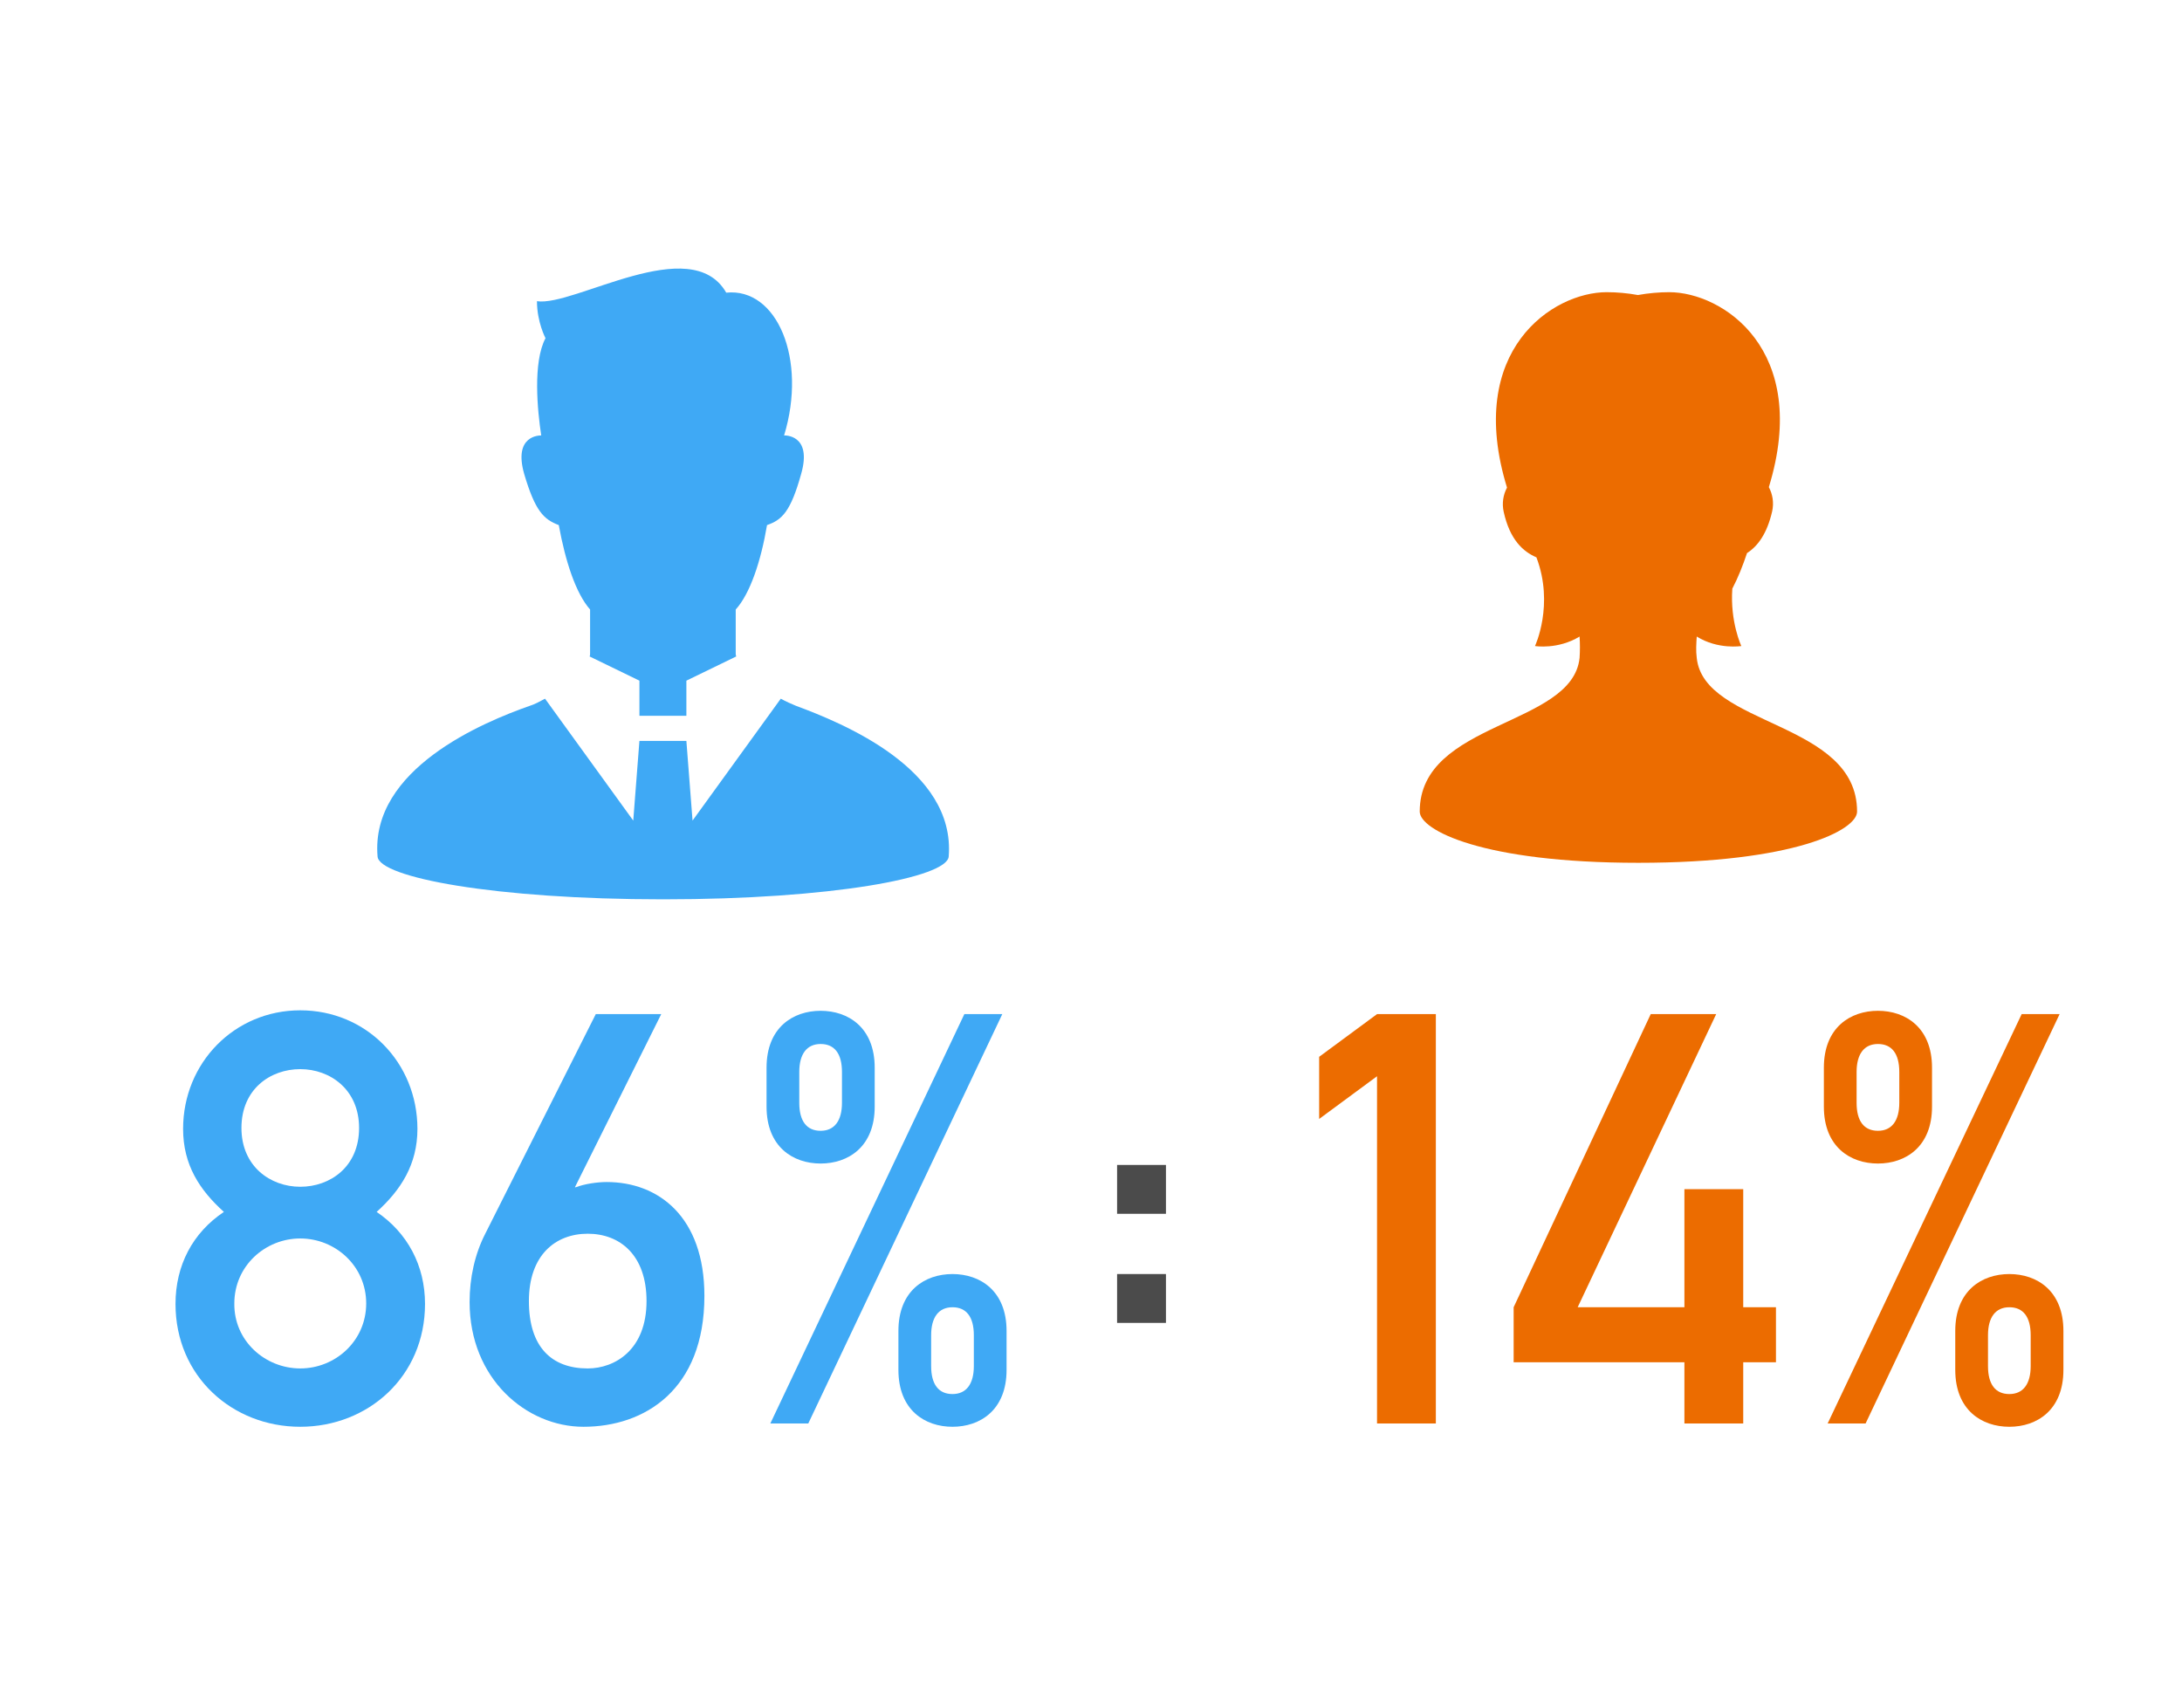 <?xml version="1.0" encoding="utf-8"?>
<!-- Generator: Adobe Illustrator 24.2.1, SVG Export Plug-In . SVG Version: 6.00 Build 0)  -->
<svg version="1.1" id="レイヤー_1" xmlns="http://www.w3.org/2000/svg" xmlns:xlink="http://www.w3.org/1999/xlink" x="0px"
	 y="0px" viewBox="0 0 460 360" style="enable-background:new 0 0 460 360;" xml:space="preserve">
<style type="text/css">
	.st0{fill:#3FA9F5;}
	.st1{fill:#EC6C00;}
	.st2{fill:#4B4B4B;}
</style>
<g>
	<path class="st0" d="M47.2,255.5c-5.1-4.6-8.6-9.9-8.6-17.5c0-13.9,10.8-25,24.7-25s24.7,11,24.7,25c0,7.5-3.5,12.9-8.6,17.5
		c6.5,4.4,10.2,11.3,10.2,19.4c0,15.3-12,25.9-26.3,25.9C49,300.8,37,290.2,37,274.9C37,266.8,40.6,259.9,47.2,255.5z M63.3,288.5
		c7.4,0,13.9-5.8,13.9-13.7c0-7.9-6.5-13.7-13.9-13.7c-7.4,0-13.9,5.8-13.9,13.7C49.3,282.7,55.9,288.5,63.3,288.5z M63.3,250.2
		c6.3,0,12.4-4.2,12.4-12.4c0-8.1-6.1-12.4-12.4-12.4c-6.3,0-12.4,4.2-12.4,12.4C50.9,245.9,57,250.2,63.3,250.2z"/>
	<path class="st0" d="M125.6,213.8h13.8l-18.2,36.5h0.2c1.8-0.7,4.5-1.1,6.5-1.1c10.9,0,20.6,7.3,20.6,24
		c0,19.8-12.6,27.6-25.5,27.6c-12,0-24-10.1-24-26.3c0-5.1,1.1-10.1,3.3-14.4L125.6,213.8z M111.5,274.3c0,9.7,4.8,14.2,12.4,14.2
		c5.7,0,12.4-3.9,12.4-14.2c0-9.7-5.6-14.2-12.4-14.2S111.5,264.6,111.5,274.3z"/>
	<path class="st0" d="M161.6,225.1c0-8.5,5.6-12,11.4-12c5.8,0,11.4,3.5,11.4,12v8.2c0,8.5-5.6,12-11.4,12c-5.8,0-11.4-3.5-11.4-12
		V225.1z M203.3,213.8h8l-40.9,86.3h-8L203.3,213.8z M168.5,232.5c0,3.9,1.6,5.9,4.5,5.9c2.9,0,4.5-2.1,4.5-5.9v-6.5
		c0-3.9-1.6-5.9-4.5-5.9c-2.9,0-4.5,2.1-4.5,5.9V232.5z M189.4,280.6c0-8.5,5.6-12,11.4-12c5.8,0,11.4,3.5,11.4,12v8.2
		c0,8.5-5.6,12-11.4,12c-5.8,0-11.4-3.5-11.4-12V280.6z M196.3,288c0,3.9,1.6,5.9,4.5,5.9c2.9,0,4.5-2.1,4.5-5.9v-6.5
		c0-3.9-1.6-5.9-4.5-5.9c-2.9,0-4.5,2.1-4.5,5.9V288z"/>
</g>
<g>
	<path class="st1" d="M290.3,226.9l-12.2,9v-13.1l12.2-9h12.4v86.3h-12.4V226.9z"/>
	<path class="st1" d="M319.1,275.6l28.9-61.8h13.8l-29.2,61.8h22.5v-24.9h12.4v24.9h6.9v11.6h-6.9v12.9h-12.4v-12.9h-36V275.6z"/>
	<path class="st1" d="M384.5,225.1c0-8.5,5.6-12,11.4-12c5.8,0,11.4,3.5,11.4,12v8.2c0,8.5-5.6,12-11.4,12c-5.8,0-11.4-3.5-11.4-12
		V225.1z M426.2,213.8h8l-40.9,86.3h-8L426.2,213.8z M391.4,232.5c0,3.9,1.6,5.9,4.5,5.9c2.9,0,4.5-2.1,4.5-5.9v-6.5
		c0-3.9-1.6-5.9-4.5-5.9c-2.9,0-4.5,2.1-4.5,5.9V232.5z M412.2,280.6c0-8.5,5.6-12,11.4-12c5.8,0,11.4,3.5,11.4,12v8.2
		c0,8.5-5.6,12-11.4,12c-5.8,0-11.4-3.5-11.4-12V280.6z M419.1,288c0,3.9,1.6,5.9,4.5,5.9c2.9,0,4.5-2.1,4.5-5.9v-6.5
		c0-3.9-1.6-5.9-4.5-5.9c-2.9,0-4.5,2.1-4.5,5.9V288z"/>
</g>
<g>
	<path class="st2" d="M235.5,245.6h10.3v10.3h-10.3V245.6z M235.5,268.6h10.3v10.3h-10.3V268.6z"/>
</g>
<g>
	<path class="st0" d="M167.8,148.8c-1-0.4-2.1-0.9-3.2-1.5L146,173l-1.3-16.8h-9.9l-1.3,16.8l-18.6-25.7c-1.1,0.6-2.2,1.2-3.2,1.5
		c-9.7,3.4-33.7,13.3-32.1,31.8c0.4,4.4,24.7,9,60.2,9c35.5,0,59.8-4.6,60.2-9C201.5,162.1,177.5,152.4,167.8,148.8z"/>
	<path class="st0" d="M117.8,110.7c1.4,7.7,3.6,14.4,6.6,17.8c0,4,0,6.9,0,9.2c0,0.2,0,0.5-0.1,0.7l10.5,5.1v7.4h9.9v-7.4l10.5-5.1
		c-0.1-0.3-0.1-0.5-0.1-0.7c0-2.3,0-5.3,0-9.2c3-3.3,5.3-10.1,6.6-17.8c3.2-1.1,5-2.9,7.2-10.8c2.4-8.4-3.6-8.1-3.6-8.1
		c4.9-16.1-1.5-31.2-12.2-30.1c-7.4-12.9-32.1,3-39.9,1.8c0,4.4,1.8,7.8,1.8,7.8c-2.7,5.1-1.7,15.3-0.9,20.5c-0.4,0-5.9,0-3.6,8.1
		C112.8,107.7,114.6,109.5,117.8,110.7z"/>
</g>
<g>
	<path class="st1" d="M357.7,138.7c-0.2-1.5-0.1-3,0-4.5c4.5,2.8,9.4,2,9.4,2s-2.4-5.1-1.9-12.1c1.2-2.3,2.2-4.8,3.1-7.5
		c2.2-1.4,4.2-4,5.3-8.8c0.4-1.8,0.1-3.6-0.7-5.1c8.9-29-9.8-41.1-21-41.1c-2.1,0-4.4,0.2-6.6,0.6c-2.2-0.4-4.4-0.6-6.6-0.6
		c-11.3,0-29.9,12.2-21,41.2c-0.8,1.5-1.1,3.3-0.7,5.1c1.3,5.9,4.1,8.4,6.9,9.6c3.8,10-0.3,18.7-0.3,18.7s4.8,0.8,9.4-2
		c0.1,1.5,0.1,3,0,4.5c-1.5,14.5-33.7,13.3-33.7,32.4c0,3.9,13.2,10.8,46.1,10.8c32.9,0,46.1-6.9,46.1-10.8
		C391.5,152,359.2,153.2,357.7,138.7z"/>
</g>
</svg>
